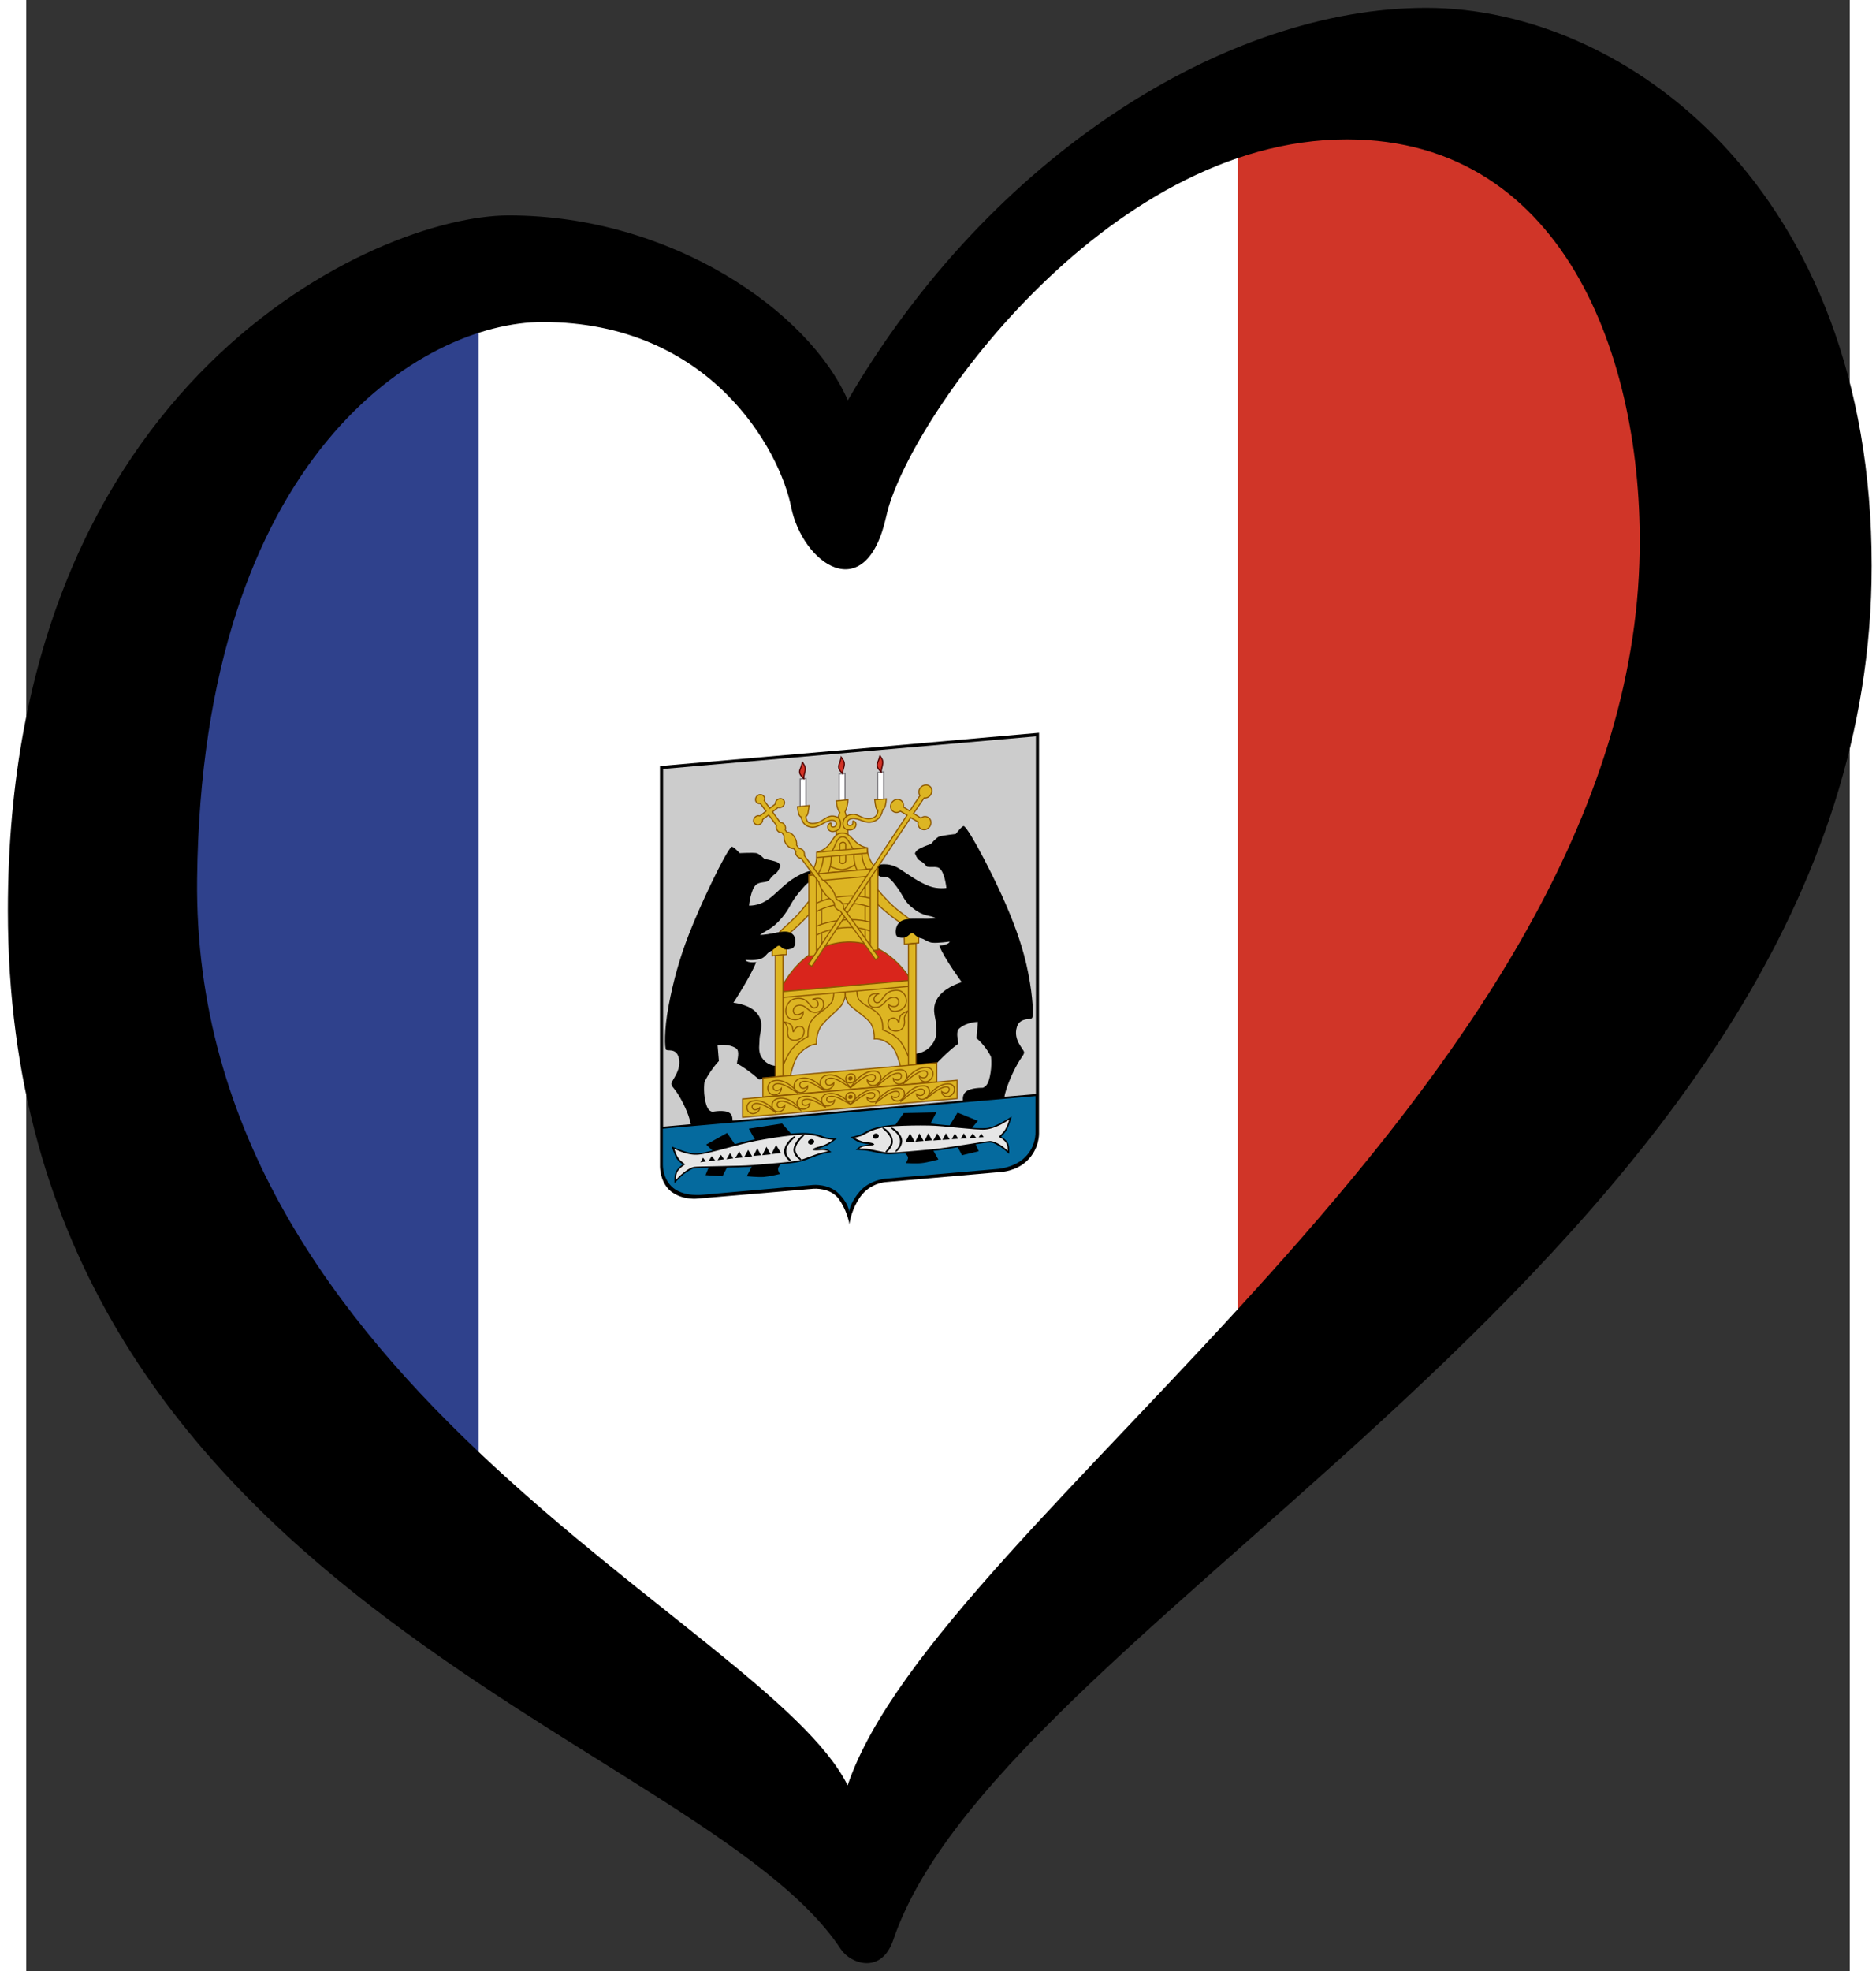 <?xml version="1.0" encoding="UTF-8" standalone="no"?>
<svg
   xmlns:dc="http://purl.org/dc/elements/1.1/"
   xmlns:cc="http://creativecommons.org/ns#"
   xmlns:rdf="http://www.w3.org/1999/02/22-rdf-syntax-ns#"
   xmlns:svg="http://www.w3.org/2000/svg"
   xmlns="http://www.w3.org/2000/svg"
   xmlns:sodipodi="http://sodipodi.sourceforge.net/DTD/sodipodi-0.dtd"
   xmlns:inkscape="http://www.inkscape.org/namespaces/inkscape"
   width="238"
   height="250"
   id="svg2"
   viewBox="-20 -250 1041 1125"
   version="1.1"
   inkscape:version="0.92.1 r15371"
   sodipodi:docname="EuroNóvgorod.svg">
  <rect x="-20" y="-250" width="1041" height="1125" fill="#333333" stroke="none"/>
  <defs
     id="defs12" />
  <sodipodi:namedview
     pagecolor="#ffffff"
     bordercolor="#666666"
     borderopacity="1"
     objecttolerance="10"
     gridtolerance="10"
     guidetolerance="10"
     inkscape:pageopacity="0"
     inkscape:pageshadow="2"
     inkscape:window-width="1366"
     inkscape:window-height="705"
     id="namedview10"
     showgrid="false"
     inkscape:zoom="1"
     inkscape:cx="119"
     inkscape:cy="125"
     inkscape:window-x="-8"
     inkscape:window-y="-8"
     inkscape:window-maximized="1"
     inkscape:current-layer="svg2" />
  <path
     style="clip-rule:evenodd;opacity:1;fill:#d03528;fill-opacity:1;fill-rule:evenodd;stroke:none;stroke-width:0.282px;stroke-linecap:butt;stroke-linejoin:miter;stroke-opacity:1;image-rendering:optimizeQuality;shape-rendering:geometricPrecision;text-rendering:geometricPrecision"
     d="M 78.971,19.123 11.766,258.294 78.971,497.465 452.552,811.748 563.242,669.431 857.758,380.845 992.168,44.819 826.132,-208.188 l -181.849,19.766 -104.76,84.995 -86.971,118.597 -77.088,-79.065 -156.153,-35.579 z"
     id="path5065-3"
     inkscape:connector-curvature="0" />
  <path
     style="fill:#2f418c;fill-opacity:1;fill-rule:evenodd;stroke:none;stroke-width:4.5px;stroke-linecap:butt;stroke-linejoin:miter;stroke-opacity:1"
     d="M 86.231,-3.458 11.627,184.916 l 33.572,240.597 244.327,249.922 -1.865,-774.013 -132.422,44.762 z"
     id="path5999"
     inkscape:connector-curvature="0" />
  <path
     style="clip-rule:evenodd;opacity:1;fill:#ffffff;fill-opacity:1;fill-rule:evenodd;stroke:none;stroke-width:0.918px;stroke-linecap:butt;stroke-linejoin:miter;stroke-opacity:1;image-rendering:optimizeQuality;shape-rendering:geometricPrecision;text-rendering:geometricPrecision"
     d="m 238.221,-94.308 0,735.883 210.012,164.189 223.497,-221.556 0,-767.534 L 547.142,-108.155 446.255,24.383 384.931,-62.657 Z"
     id="path4294-6"
     inkscape:connector-curvature="0"
     sodipodi:nodetypes="ccccccccc" />
  <path
     inkscape:connector-curvature="0"
     d="M 77.523,251.621 C 80.223,9.556 206.196,-66.206 274.798,-66.206 c 95.805,0 135.373,73.139 141.84,105.521 6.462,32.355 42.723,58.235 54.373,5.162 11.66,-53.073 124.367,-214.911 262.89,-214.911 126.864,0 170.802,130.829 166.999,242.105 C 890.519,374.601 500.275,616.373 448.907,769.036 403.169,676.574 74.296,542.92 77.523,251.621 l 0,0 z M 779.221,-245.5 c -113.927,0 -248.661,84.141 -330.214,223.97 -22.005,-50.499 -100.409,-105.53 -193.608,-105.53 -75.101,0 -285.899,93.861 -285.899,396.802 0,390.961 395.555,471.263 475.52,592.782 5.495,8.357 23.193,14.67 29.948,-5.296 63.805,-188.303 558.562,-401.063 558.562,-784.257 0,-214.903 -140.387,-318.47 -254.308,-318.47 z"
     id="path29"
     style="clip-rule:evenodd;opacity:1;fill-rule:evenodd;image-rendering:optimizeQuality;shape-rendering:geometricPrecision;text-rendering:geometricPrecision" />
  <g
     id="g948"
     transform="translate(0,36)">
    <path
       style="opacity:1;fill:#000000;fill-opacity:1;fill-rule:nonzero;stroke:none"
       d="m 341.772,151.241 v 228.768 c 0,0 0,9.304 6.627,14.274 7.01,5.098 15.294,3.823 15.294,3.823 l 65.763,-5.608 c 0,0 9.686,-0.765 14.402,5.863 4.078,5.608 5.735,12.235 5.99,14.019 v 0.51 c 0,0 0.127,-0.127 0.127,-0.255 0,0.127 0,0.255 0,0.255 v -0.51 c 0.255,-1.912 1.529,-8.539 5.99,-15.039 5.735,-8.284 14.911,-8.666 14.911,-8.666 l 65.381,-5.735 c 0,0 8.794,-0.255 15.166,-6.5 7.01,-6.755 6.755,-15.421 6.755,-15.421 V 132.251 l -108.203,9.559 h -0.127 z"
       id="path5796"
       inkscape:connector-curvature="0" />
    <path
       style="opacity:1;fill:#cccccc;fill-opacity:1;fill-rule:nonzero;stroke:none"
       d="m 343.557,152.897 v 204.17 l 15.804,-1.402 c -0.255,-1.657 -1.274,-5.735 -4.461,-12.108 -4.461,-8.794 -6.627,-9.049 -6.627,-10.961 0,-1.912 6.372,-8.157 4.078,-15.421 -1.657,-5.098 -6.372,-3.059 -7.137,-4.078 -0.637,-0.892 -1.274,-10.451 1.529,-25.235 2.804,-14.784 6.372,-27.274 11.47,-40.401 6.627,-17.204 20.774,-46.772 24.343,-50.085 0.765,-0.765 4.716,3.569 4.716,3.569 0,0 7.774,-0.382 9.559,0 1.784,0.382 4.588,3.314 4.588,3.314 0,0 3.569,0.637 5.225,1.147 1.912,0.51 3.059,0.892 3.951,2.676 -2.422,6.118 -3.059,3.186 -6.755,8.667 -2.294,1.147 -5.098,0.51 -7.137,2.167 -3.186,2.676 -4.078,11.98 -4.078,11.98 0,0 4.97,0.255 9.559,-2.676 4.206,-2.549 6.882,-5.863 12.49,-10.451 6.627,-5.353 13,-6.755 13,-6.755 0,0 1.657,3.186 2.931,5.225 -3.696,0.892 -4.078,0.765 -9.304,7.01 -5.353,6.372 -4.843,8.539 -10.068,14.782 -5.353,6.245 -8.539,6.755 -12.362,9.559 4.333,0.255 15.421,-3.186 18.225,-0.637 2.422,2.039 1.912,4.206 1.274,6.372 -0.51,1.529 -4.206,2.676 -4.206,2.676 0,0 -2.294,-0.383 -6.372,0 -5.098,0.51 -4.716,4.078 -8.794,5.353 -3.314,1.02 -8.412,0.51 -8.412,0.51 0,0 0.51,1.912 6.117,1.274 -3.059,8.029 -13,23.196 -13,23.196 0,0 8.412,0.765 12.872,5.353 5.353,5.48 2.039,11.98 2.039,15.421 0,4.333 -1.402,8.157 2.931,12.49 4.333,4.206 10.706,2.549 10.706,2.549 l -0.128,6.882 -13.764,1.147 c 0,0 -6.118,-5.608 -12.617,-9.176 0.128,-2.039 1.784,-7.137 -0.51,-8.666 -4.588,-2.931 -10.578,-1.784 -10.578,-1.784 l 0.765,9.049 c 0,0 -2.294,2.294 -4.843,6.118 -2.549,3.696 -3.441,6.117 -3.441,6.117 0,0 -1.02,7.137 1.402,13.637 1.147,3.186 3.441,3.059 3.441,3.059 0,0 6.627,-1.274 9.431,0.637 1.657,1.02 1.784,3.059 1.784,4.461 l 131.526,-11.47 c -0.127,-1.402 0,-3.696 1.784,-5.098 2.676,-2.294 9.431,-2.167 9.431,-2.167 0,0 2.294,-0.383 3.441,-3.823 2.294,-6.882 1.402,-13.764 1.402,-13.764 0,0 -0.892,-2.294 -3.441,-5.608 -2.549,-3.314 -4.843,-5.098 -4.843,-5.098 l 0.765,-9.304 c 0,0 -5.99,-0.127 -10.578,3.696 -2.294,1.912 -0.637,6.755 -0.51,8.667 -6.5,4.716 -12.617,11.47 -12.617,11.47 l -13.764,1.274 -0.127,-6.882 c 0,0 6.372,0.51 10.706,-4.461 4.333,-5.098 2.931,-8.666 2.931,-13 0,-3.441 -3.314,-9.304 2.039,-15.804 4.333,-5.353 12.745,-7.647 12.745,-7.647 0,0 -9.941,-13.382 -12.872,-20.901 5.608,-0.255 5.99,-2.294 5.99,-2.294 0,0 -6.882,1.02 -10.196,0.637 -3.951,-0.637 -6.372,-4.206 -11.47,-3.823 -4.078,0.255 -4.206,0.383 -4.206,0.383 0,0 -2.167,-0.127 -3.314,-1.657 -0.892,-1.402 -0.637,-5.353 1.02,-6.882 3.314,-2.931 15.804,-0.892 20.137,-2.039 -3.823,-2.039 -6.372,-0.637 -12.235,-5.096 -5.99,-4.333 -5.608,-6.882 -10.068,-12.872 -4.97,-6.755 -5.608,-5.48 -9.176,-5.735 -4.206,-1.529 -2.039,-6.5 -2.039,-6.5 0,0 6.245,-2.167 12.872,2.039 5.48,3.569 10.961,7.647 17.078,9.941 4.716,1.784 9.686,1.02 9.686,1.02 0,0 -0.892,-9.176 -4.078,-11.343 -2.039,-1.274 -4.843,-0.127 -7.137,-0.892 -3.696,-4.716 -4.333,-1.657 -6.755,-7.519 0.892,-1.912 2.039,-2.422 3.951,-3.314 1.657,-0.892 5.225,-2.039 5.225,-2.039 0,0 2.804,-3.441 4.588,-4.206 1.657,-0.637 9.559,-1.529 9.559,-1.529 0,0 3.951,-5.098 4.716,-4.461 3.569,2.676 17.588,29.823 24.343,45.754 5.225,12.361 9.559,24.086 12.362,38.36 2.804,14.274 2.931,24.47 2.167,25.362 -0.637,1.147 -7.01,-0.383 -8.667,5.098 -2.421,7.647 4.078,12.745 4.078,14.529 0,1.912 -2.167,2.676 -6.627,12.235 -3.314,7.265 -4.333,11.47 -4.588,13.127 l 17.97,-1.529 V 134.29 Z"
       id="path5798"
       inkscape:connector-curvature="0" />
    <path
       style="opacity:1;fill:#ddb523;fill-opacity:1;fill-rule:nonzero;stroke:#8c5700;stroke-width:0.637px;stroke-linecap:butt;stroke-linejoin:miter;stroke-miterlimit:4;stroke-dasharray:none;stroke-opacity:1"
       d="m 414.036,258.805 -8.157,0.765 c 0,0 -0.128,-7.265 0.51,-8.284 1.02,-3.951 8.284,-9.304 13.127,-14.274 4.843,-5.096 10.833,-13.38 10.833,-13.38 l -0.383,8.921 c -8.921,10.067 -15.676,15.292 -15.676,15.292 z"
       id="path5800"
       inkscape:connector-curvature="0" />
    <path
       style="opacity:1;fill:#ddb523;fill-opacity:1;fill-rule:nonzero;stroke:#8c5700;stroke-width:0.637px;stroke-linecap:butt;stroke-linejoin:miter;stroke-miterlimit:4;stroke-dasharray:none;stroke-opacity:1"
       d="m 481.328,252.942 8.157,-0.765 c 0,0 0.127,-7.265 -0.637,-8.157 -1.02,-3.696 -8.157,-7.774 -13,-11.978 -4.843,-4.206 -10.833,-11.47 -10.833,-11.47 l 0.255,8.921 c 8.921,8.41 15.804,12.488 15.804,12.488 z"
       id="path5802"
       inkscape:connector-curvature="0" />
    <path
       style="opacity:1;fill:#ffffff;fill-opacity:1;fill-rule:nonzero;stroke:#767479;stroke-width:0.637px;stroke-linecap:butt;stroke-linejoin:miter;stroke-miterlimit:4;stroke-dasharray:none;stroke-opacity:1"
       d="m 466.034,154.937 3.441,-0.382 v 17.205 l -3.441,0.255 z"
       id="path5804"
       inkscape:connector-curvature="0" />
    <path
       style="opacity:1;fill:#d23225;fill-opacity:1;fill-rule:nonzero;stroke:#4a0000;stroke-width:0.637px;stroke-linecap:butt;stroke-linejoin:miter;stroke-miterlimit:4;stroke-dasharray:none;stroke-opacity:1"
       d="m 467.309,145.25 c 0,0 -0.255,1.657 -1.274,3.951 -1.02,2.549 0.765,4.078 2.039,5.48 0,-1.274 0.383,-2.294 0.765,-4.206 0.637,-2.676 -0.765,-3.823 -1.529,-5.225 z"
       id="path5806"
       inkscape:connector-curvature="0" />
    <path
       style="opacity:1;fill:#ffffff;fill-opacity:1;fill-rule:nonzero;stroke:#767479;stroke-width:0.637px;stroke-linecap:butt;stroke-linejoin:miter;stroke-miterlimit:4;stroke-dasharray:none;stroke-opacity:1"
       d="m 421.81,158.633 3.314,-0.255 v 17.078 l -3.314,0.382 z"
       id="path5808"
       inkscape:connector-curvature="0" />
    <path
       style="opacity:1;fill:#d23225;fill-opacity:1;fill-rule:nonzero;stroke:#4a0000;stroke-width:0.637px;stroke-linecap:butt;stroke-linejoin:miter;stroke-miterlimit:4;stroke-dasharray:none;stroke-opacity:1"
       d="m 423.084,148.946 c -0.127,0 -0.255,1.784 -1.274,4.078 -1.147,2.422 0.765,4.078 2.039,5.353 0,-1.147 0.255,-2.294 0.765,-4.206 0.637,-2.549 -0.765,-3.696 -1.529,-5.225 z"
       id="path5810"
       inkscape:connector-curvature="0" />
    <path
       style="opacity:1;fill:#ffffff;fill-opacity:1;fill-rule:nonzero;stroke:#767479;stroke-width:0.637px;stroke-linecap:butt;stroke-linejoin:miter;stroke-miterlimit:4;stroke-dasharray:none;stroke-opacity:1"
       d="m 444.113,155.701 3.314,-0.255 v 17.206 l -3.314,0.255 z"
       id="path5812"
       inkscape:connector-curvature="0" />
    <path
       style="opacity:1;fill:#ddb523;fill-opacity:1;fill-rule:nonzero;stroke:#8c5700;stroke-width:0.637px;stroke-linecap:butt;stroke-linejoin:miter;stroke-miterlimit:4;stroke-dasharray:none;stroke-opacity:1"
       d="m 442.456,171.122 c 0.127,4.206 1.912,6.627 1.912,6.627 0,0 -2.422,6.245 -1.912,13.382 l 6.627,-0.51 c 0,-8.921 -1.657,-13.255 -1.657,-13.255 0,0 1.529,-2.804 1.657,-6.882 z"
       id="path5814"
       inkscape:connector-curvature="0" />
    <path
       style="opacity:1;fill:#ddb523;fill-opacity:1;fill-rule:nonzero;stroke:#8c5700;stroke-width:0.637px;stroke-linecap:butt;stroke-linejoin:miter;stroke-miterlimit:4;stroke-dasharray:none;stroke-opacity:1"
       d="m 427.163,213.053 c 0,0 4.461,-3.823 4.206,-12.617 9.304,-2.422 8.157,-10.451 13.892,-10.961 5.99,-0.637 6.627,6.755 14.784,8.412 0.637,8.794 5.735,11.853 5.735,11.853 z"
       id="path5816"
       inkscape:connector-curvature="0" />
    <path
       style="opacity:1;fill:#ddb523;fill-opacity:1;fill-rule:nonzero;stroke:none"
       d="m 434.172,214.072 25.362,-2.167 v 44.987 l -25.362,2.167 z"
       id="path5818"
       inkscape:connector-curvature="0" />
    <path
       style="opacity:1;fill:#ddb523;fill-opacity:1;fill-rule:nonzero;stroke:#8c5700;stroke-width:0.637px;stroke-linecap:butt;stroke-linejoin:miter;stroke-miterlimit:4;stroke-dasharray:none;stroke-opacity:1"
       d="m 430.094,259.315 v -42.566 l 3.951,-0.383 v 42.693 z"
       id="path5820"
       inkscape:connector-curvature="0" />
    <path
       style="opacity:1;fill:#ddb523;fill-opacity:1;fill-rule:nonzero;stroke:#8c5700;stroke-width:0.637px;stroke-linecap:butt;stroke-linejoin:miter;stroke-miterlimit:4;stroke-dasharray:none;stroke-opacity:1"
       d="m 458.897,256.893 v -42.693 l 3.951,-0.383 v 42.693 z"
       id="path5822"
       inkscape:connector-curvature="0" />
    <path
       style="opacity:1;fill:#ddb523;fill-opacity:1;fill-rule:nonzero;stroke:#8c5700;stroke-width:0.637px;stroke-linecap:butt;stroke-linejoin:miter;stroke-miterlimit:4;stroke-dasharray:none;stroke-opacity:1"
       d="m 447.045,225.543 c -7.01,0.51 -13,2.294 -17.588,4.843 l 0.255,4.716 c 3.951,-2.422 9.431,-4.588 16.823,-5.225 6.882,-0.637 12.362,0.637 16.568,2.422 v -5.225 c -4.333,-1.402 -9.686,-2.167 -16.058,-1.529 z"
       id="path5824"
       inkscape:connector-curvature="0" />
    <path
       style="opacity:1;fill:#ddb523;fill-opacity:1;fill-rule:nonzero;stroke:#8c5700;stroke-width:0.637px;stroke-linecap:butt;stroke-linejoin:miter;stroke-miterlimit:4;stroke-dasharray:none;stroke-opacity:1"
       d="m 446.917,239.051 c -7.01,0.637 -12.745,1.912 -17.333,4.461 v 5.098 c 3.951,-2.422 9.431,-4.461 16.823,-5.098 6.882,-0.637 12.362,0.51 16.568,2.421 v -5.225 c -4.333,-1.402 -9.686,-2.167 -16.058,-1.657 z"
       id="path5826"
       inkscape:connector-curvature="0" />
    <path
       style="opacity:1;fill:#d9251c;fill-opacity:1;fill-rule:nonzero;stroke:#8c5700;stroke-width:0.637px;stroke-linecap:butt;stroke-linejoin:miter;stroke-miterlimit:4;stroke-dasharray:none;stroke-opacity:1"
       d="m 409.957,280.216 75.194,-6.627 c 0,0 -13.127,-24.343 -38.999,-21.794 -25.745,2.422 -36.195,28.421 -36.195,28.421 z"
       id="path5828"
       inkscape:connector-curvature="0" />
    <path
       style="opacity:1;fill:#ddb523;fill-opacity:1;fill-rule:nonzero;stroke:none"
       d="m 409.83,281.618 v 46.009 l 37.725,-46.519 37.725,40.019 v -46.136 l -37.725,3.569 z"
       id="path5830"
       inkscape:connector-curvature="0" />
    <path
       style="opacity:1;fill:#ddb523;fill-opacity:1;fill-rule:nonzero;stroke:#8c5700;stroke-width:0.637px;stroke-linecap:butt;stroke-linejoin:miter;stroke-miterlimit:4;stroke-dasharray:none;stroke-opacity:1"
       d="m 412.634,297.294 c 0,0 1.02,0.765 1.784,2.676 0.892,1.784 -0.765,3.696 1.02,6.372 1.912,2.676 7.137,1.274 8.157,-1.529 1.02,-2.804 0.255,-4.843 -1.912,-4.97 -2.167,-0.127 -3.441,2.167 -3.696,3.059 -0.51,0.127 0,-2.804 -1.529,-4.078 -1.529,-1.274 -3.823,-1.529 -3.823,-1.529 z"
       id="path5832"
       inkscape:connector-curvature="0" />
    <path
       style="opacity:1;fill:#ddb523;fill-opacity:1;fill-rule:nonzero;stroke:#8c5700;stroke-width:0.637px;stroke-linecap:butt;stroke-linejoin:miter;stroke-miterlimit:4;stroke-dasharray:none;stroke-opacity:1"
       d="m 416.202,328.137 -6.627,0.51 c 0,0 3.441,-9.941 6.372,-14.274 3.569,-5.353 10.323,-8.794 10.323,-8.794 0,0 -0.383,-5.098 1.657,-8.412 2.931,-4.716 8.284,-6.372 11.853,-11.088 1.274,-1.912 1.274,-6.627 1.274,-6.627 l 6.5,-0.51 v 3.441 c 0,0 -0.51,3.314 -2.421,5.735 -3.186,3.696 -10.451,9.176 -12.235,13 -2.167,4.333 -1.784,8.794 -1.784,8.794 0,0 -4.843,0 -10.068,5.863 -2.931,3.314 -4.843,12.362 -4.843,12.362 z"
       id="path5834"
       inkscape:connector-curvature="0" />
    <path
       style="opacity:1;fill:#ddb523;fill-opacity:1;fill-rule:nonzero;stroke:#8c5700;stroke-width:0.637px;stroke-linecap:butt;stroke-linejoin:miter;stroke-miterlimit:4;stroke-dasharray:none;stroke-opacity:1"
       d="m 479.034,322.657 6.5,-0.637 c 0,0 -3.314,-9.431 -6.245,-13.255 -3.569,-4.716 -10.323,-6.882 -10.323,-6.882 0,0 0.383,-5.225 -1.784,-8.157 -2.931,-4.206 -8.157,-4.971 -11.725,-9.049 -1.402,-1.657 -1.274,-6.372 -1.274,-6.372 l -6.627,0.637 v 3.441 c 0,0 0.637,3.314 2.549,5.225 3.186,3.186 10.323,7.519 12.235,10.833 2.167,3.951 1.784,8.539 1.784,8.539 0,0 4.843,-0.765 9.941,4.078 3.059,2.931 4.97,11.598 4.97,11.598 z"
       id="path5836"
       inkscape:connector-curvature="0" />
    <path
       style="opacity:1;fill:#ddb523;fill-opacity:1;fill-rule:nonzero;stroke:#8c5700;stroke-width:0.637px;stroke-linecap:butt;stroke-linejoin:miter;stroke-miterlimit:4;stroke-dasharray:none;stroke-opacity:1"
       d="m 410.849,280.089 73.92,-6.5 v 3.314 l -73.92,6.5 z"
       id="path5838"
       inkscape:connector-curvature="0" />
    <path
       style="opacity:1;fill:#ddb523;fill-opacity:1;fill-rule:nonzero;stroke:#8c5700;stroke-width:0.637px;stroke-linecap:butt;stroke-linejoin:miter;stroke-miterlimit:4;stroke-dasharray:none;stroke-opacity:1"
       d="m 407.663,259.315 4.333,-0.383 v 69.332 l -4.333,0.383 z"
       id="path5840"
       inkscape:connector-curvature="0" />
    <path
       style="opacity:1;fill:#ddb523;fill-opacity:1;fill-rule:nonzero;stroke:#8c5700;stroke-width:0.637px;stroke-linecap:butt;stroke-linejoin:miter;stroke-miterlimit:4;stroke-dasharray:none;stroke-opacity:1"
       d="m 483.495,291.049 c 0,0 -1.02,0.892 -1.912,2.931 -0.892,1.912 0.765,3.441 -1.02,6.5 -1.912,2.931 -7.01,2.549 -8.157,-0.127 -1.02,-2.549 -0.255,-4.716 1.912,-5.225 2.167,-0.51 3.441,1.529 3.696,2.422 0.51,-0.127 0,-2.931 1.529,-4.333 1.529,-1.529 3.951,-2.167 3.951,-2.167 z"
       id="path5842"
       inkscape:connector-curvature="0" />
    <path
       style="opacity:1;fill:#ddb523;fill-opacity:1;fill-rule:nonzero;stroke:#8c5700;stroke-width:0.637px;stroke-linecap:butt;stroke-linejoin:miter;stroke-miterlimit:4;stroke-dasharray:none;stroke-opacity:1"
       d="m 483.622,252.815 4.333,-0.383 v 69.204 l -4.333,0.383 z"
       id="path5844"
       inkscape:connector-curvature="0" />
    <path
       style="opacity:1;fill:#ddb523;fill-opacity:1;fill-rule:nonzero;stroke:#8c5700;stroke-width:0.637px;stroke-linecap:butt;stroke-linejoin:miter;stroke-miterlimit:4;stroke-dasharray:none;stroke-opacity:1"
       d="m 429.074,284.295 c 0,0 2.422,-0.127 2.931,2.294 0.51,2.294 -2.294,3.441 -3.696,2.039 -1.784,-1.784 -3.314,-5.735 -9.431,-4.588 -5.99,1.147 -7.902,11.598 -0.382,11.98 5.353,0.255 5.098,-4.461 5.098,-4.461 0,0 -2.294,2.167 -4.333,1.529 -2.039,-0.637 -2.039,-5.225 2.167,-5.353 4.206,-0.127 4.97,4.461 9.304,4.078 4.333,-0.255 5.225,-4.333 3.951,-6.755 -1.274,-2.294 -5.608,-0.765 -5.608,-0.765 z"
       id="path5846"
       inkscape:connector-curvature="0" />
    <path
       style="opacity:1;fill:#ddb523;fill-opacity:1;fill-rule:nonzero;stroke:#8c5700;stroke-width:0.637px;stroke-linecap:butt;stroke-linejoin:miter;stroke-miterlimit:4;stroke-dasharray:none;stroke-opacity:1"
       d="m 466.927,281.236 c 0,0 -2.422,0.255 -2.931,2.676 -0.383,2.549 2.294,3.186 3.696,1.402 1.784,-1.912 3.314,-6.245 9.431,-6.118 6.118,0.127 7.902,10.196 0.383,11.853 -5.353,1.274 -5.098,-3.569 -5.098,-3.569 0,0 2.294,1.784 4.333,0.765 2.039,-1.02 2.039,-5.608 -2.167,-4.97 -4.206,0.637 -4.97,5.353 -9.304,5.735 -4.333,0.51 -5.225,-3.441 -3.951,-5.99 1.402,-2.676 5.608,-1.784 5.608,-1.784 z"
       id="path5848"
       inkscape:connector-curvature="0" />
    <path
       style="opacity:1;fill:#ddb523;fill-opacity:1;fill-rule:nonzero;stroke:#8c5700;stroke-width:0.637px;stroke-linecap:butt;stroke-linejoin:miter;stroke-miterlimit:4;stroke-dasharray:none;stroke-opacity:1"
       d="m 400.526,329.284 99.282,-8.666 v 10.833 l -99.282,8.666 z"
       id="path5850"
       inkscape:connector-curvature="0" />
    <path
       style="opacity:1;fill:#ddb523;fill-opacity:1;fill-rule:nonzero;stroke:#8c5700;stroke-width:0.637px;stroke-linecap:butt;stroke-linejoin:miter;stroke-miterlimit:4;stroke-dasharray:none;stroke-opacity:1"
       d="m 453.29,329.284 c 0,3.441 -5.48,3.823 -5.48,0.51 0,-3.441 5.48,-3.951 5.48,-0.51 z"
       id="path5852"
       inkscape:connector-curvature="0" />
    <path
       style="opacity:1;fill:#8c5700;fill-opacity:1;fill-rule:nonzero;stroke:none"
       d="m 451.76,329.411 c 0,1.529 -2.549,1.784 -2.549,0.255 0,-1.657 2.549,-1.912 2.549,-0.255 z"
       id="path5854"
       inkscape:connector-curvature="0" />
    <path
       style="opacity:1;fill:#ddb523;fill-opacity:1;fill-rule:nonzero;stroke:#8c5700;stroke-width:0.637px;stroke-linecap:butt;stroke-linejoin:miter;stroke-miterlimit:4;stroke-dasharray:none;stroke-opacity:1"
       d="m 450.613,334.764 c 2.039,-3.569 7.265,-9.176 12.745,-9.431 3.314,-0.255 4.716,1.912 4.461,4.078 -0.255,2.294 -2.676,4.716 -5.225,4.078 -2.549,-0.637 -2.549,-3.059 -2.549,-3.059 0,0 1.657,1.402 3.314,0.637 1.784,-0.637 2.294,-4.078 -1.147,-3.696 -3.696,0.383 -8.412,4.97 -11.598,7.392 z"
       id="path5856"
       inkscape:connector-curvature="0" />
    <path
       style="opacity:1;fill:#ddb523;fill-opacity:1;fill-rule:nonzero;stroke:#8c5700;stroke-width:0.637px;stroke-linecap:butt;stroke-linejoin:miter;stroke-miterlimit:4;stroke-dasharray:none;stroke-opacity:1"
       d="m 480.436,332.725 c 2.039,-3.569 7.265,-9.304 12.745,-9.431 3.314,-0.383 4.716,1.784 4.461,4.078 -0.255,2.294 -2.676,4.588 -5.225,3.951 -2.549,-0.637 -2.549,-3.059 -2.549,-3.059 0,0 1.529,1.402 3.314,0.765 1.657,-0.765 2.167,-4.206 -1.147,-3.823 -3.696,0.51 -8.412,4.97 -11.598,7.519 z"
       id="path5858"
       inkscape:connector-curvature="0" />
    <path
       style="opacity:1;fill:#ddb523;fill-opacity:1;fill-rule:nonzero;stroke:#8c5700;stroke-width:0.637px;stroke-linecap:butt;stroke-linejoin:miter;stroke-miterlimit:4;stroke-dasharray:none;stroke-opacity:1"
       d="m 450.486,334.892 c -2.039,-3.314 -7.265,-8.029 -12.745,-7.265 -3.314,0.255 -4.716,2.676 -4.461,4.843 0.255,2.294 2.676,4.206 5.225,3.059 2.549,-1.02 2.549,-3.441 2.549,-3.441 0,0 -1.657,1.657 -3.314,1.274 -1.784,-0.383 -2.294,-3.696 1.147,-3.951 3.696,-0.255 8.412,3.441 11.598,5.48 z"
       id="path5860"
       inkscape:connector-curvature="0" />
    <path
       style="opacity:1;fill:#ddb523;fill-opacity:1;fill-rule:nonzero;stroke:#8c5700;stroke-width:0.637px;stroke-linecap:butt;stroke-linejoin:miter;stroke-miterlimit:4;stroke-dasharray:none;stroke-opacity:1"
       d="m 465.525,333.999 c 2.039,-3.568 7.265,-9.176 12.745,-9.431 3.314,-0.383 4.716,1.784 4.461,4.078 -0.255,2.294 -2.676,4.588 -5.225,3.951 -2.549,-0.637 -2.549,-3.059 -2.549,-3.059 0,0 1.657,1.402 3.314,0.765 1.657,-0.765 2.294,-4.206 -1.147,-3.696 -3.696,0.383 -8.412,4.843 -11.598,7.392 z"
       id="path5862"
       inkscape:connector-curvature="0" />
    <path
       style="opacity:1;fill:#ddb523;fill-opacity:1;fill-rule:nonzero;stroke:#8c5700;stroke-width:0.637px;stroke-linecap:butt;stroke-linejoin:miter;stroke-miterlimit:4;stroke-dasharray:none;stroke-opacity:1"
       d="m 435.702,336.548 c -2.039,-3.186 -7.392,-7.902 -12.745,-7.137 -3.441,0.255 -4.716,2.676 -4.588,4.843 0.255,2.294 2.804,4.206 5.353,3.059 2.549,-1.02 2.421,-3.441 2.421,-3.441 0,0 -1.529,1.657 -3.186,1.274 -1.784,-0.383 -2.294,-3.823 1.147,-3.951 3.696,-0.255 8.412,3.441 11.598,5.353 z"
       id="path5864"
       inkscape:connector-curvature="0" />
    <path
       style="opacity:1;fill:#ddb523;fill-opacity:1;fill-rule:nonzero;stroke:#8c5700;stroke-width:0.637px;stroke-linecap:butt;stroke-linejoin:miter;stroke-miterlimit:4;stroke-dasharray:none;stroke-opacity:1"
       d="m 420.535,337.95 c -2.039,-3.186 -7.392,-7.902 -12.745,-7.265 -3.314,0.255 -4.716,2.676 -4.461,4.843 0.128,2.294 2.676,4.206 5.225,3.186 2.549,-1.147 2.549,-3.569 2.549,-3.569 0,0 -1.657,1.657 -3.314,1.274 -1.784,-0.383 -2.294,-3.696 1.147,-3.951 3.696,-0.127 8.412,3.441 11.598,5.48 z"
       id="path5866"
       inkscape:connector-curvature="0" />
    <path
       style="opacity:1;fill:#ddb523;fill-opacity:1;fill-rule:nonzero;stroke:#8c5700;stroke-width:0.637px;stroke-linecap:butt;stroke-linejoin:miter;stroke-miterlimit:4;stroke-dasharray:none;stroke-opacity:1"
       d="m 388.928,341.264 122.478,-10.706 v 10.451 l -122.478,10.706 z"
       id="path5868"
       inkscape:connector-curvature="0" />
    <path
       style="opacity:1;fill:#ddb523;fill-opacity:1;fill-rule:nonzero;stroke:#8c5700;stroke-width:0.637px;stroke-linecap:butt;stroke-linejoin:miter;stroke-miterlimit:4;stroke-dasharray:none;stroke-opacity:1"
       d="m 453.29,339.862 c 0,3.441 -5.48,3.823 -5.48,0.51 0,-3.441 5.48,-3.951 5.48,-0.51 z"
       id="path5870"
       inkscape:connector-curvature="0" />
    <path
       style="opacity:1;fill:#8c5700;fill-opacity:1;fill-rule:nonzero;stroke:none"
       d="m 451.76,339.99 c 0,1.529 -2.549,1.784 -2.549,0.255 0,-1.657 2.549,-1.784 2.549,-0.255 z"
       id="path5872"
       inkscape:connector-curvature="0" />
    <path
       style="opacity:1;fill:#ddb523;fill-opacity:1;fill-rule:nonzero;stroke:#8c5700;stroke-width:0.637px;stroke-linecap:butt;stroke-linejoin:miter;stroke-miterlimit:4;stroke-dasharray:none;stroke-opacity:1"
       d="m 450.486,344.323 c -2.039,-2.804 -7.01,-6.755 -12.235,-6.118 -3.186,0.255 -4.461,2.294 -4.206,4.206 0.127,1.912 2.549,3.569 4.97,2.549 2.422,-0.892 2.422,-3.059 2.422,-3.059 0,0 -1.529,1.529 -3.186,1.147 -1.657,-0.255 -2.167,-3.186 1.147,-3.314 3.441,-0.255 8.029,2.931 11.088,4.588 z"
       id="path5874"
       inkscape:connector-curvature="0" />
    <path
       style="opacity:1;fill:#ddb523;fill-opacity:1;fill-rule:nonzero;stroke:#8c5700;stroke-width:0.637px;stroke-linecap:butt;stroke-linejoin:miter;stroke-miterlimit:4;stroke-dasharray:none;stroke-opacity:1"
       d="m 436.466,346.107 c -2.039,-2.931 -7.01,-7.01 -12.235,-6.372 -3.186,0.255 -4.461,2.421 -4.206,4.333 0.127,2.039 2.549,3.696 4.97,2.804 2.421,-1.02 2.421,-3.186 2.421,-3.186 0,0 -1.529,1.529 -3.186,1.147 -1.657,-0.255 -2.167,-3.314 1.147,-3.441 3.441,-0.255 8.029,2.931 11.088,4.716 z"
       id="path5876"
       inkscape:connector-curvature="0" />
    <path
       style="opacity:1;fill:#ddb523;fill-opacity:1;fill-rule:nonzero;stroke:#8c5700;stroke-width:0.637px;stroke-linecap:butt;stroke-linejoin:miter;stroke-miterlimit:4;stroke-dasharray:none;stroke-opacity:1"
       d="m 422.065,347.636 c -1.912,-3.059 -7.01,-7.519 -12.108,-6.755 -3.186,0.255 -4.461,2.422 -4.206,4.588 0.127,2.039 2.549,3.823 4.97,2.804 2.422,-0.892 2.294,-3.314 2.294,-3.314 0,0 -1.402,1.657 -3.059,1.274 -1.657,-0.383 -2.167,-3.569 1.147,-3.696 3.441,-0.255 7.902,3.314 10.961,5.098 z"
       id="path5878"
       inkscape:connector-curvature="0" />
    <path
       style="opacity:1;fill:#ddb523;fill-opacity:1;fill-rule:nonzero;stroke:#8c5700;stroke-width:0.637px;stroke-linecap:butt;stroke-linejoin:miter;stroke-miterlimit:4;stroke-dasharray:none;stroke-opacity:1"
       d="m 407.536,348.656 c -1.912,-2.931 -6.882,-7.137 -11.98,-6.372 -3.059,0.255 -4.333,2.294 -4.078,4.333 0.128,2.039 2.549,3.696 4.843,2.676 2.422,-0.892 2.422,-3.059 2.422,-3.059 0,0 -1.529,1.529 -3.186,1.147 -1.529,-0.383 -2.039,-3.314 1.147,-3.569 3.441,-0.127 7.902,3.059 10.833,4.843 z"
       id="path5880"
       inkscape:connector-curvature="0" />
    <path
       style="opacity:1;fill:#ddb523;fill-opacity:1;fill-rule:nonzero;stroke:#8c5700;stroke-width:0.637px;stroke-linecap:butt;stroke-linejoin:miter;stroke-miterlimit:4;stroke-dasharray:none;stroke-opacity:1"
       d="m 450.868,344.195 c 1.912,-3.059 7.01,-7.902 12.235,-8.157 3.186,-0.383 4.461,1.529 4.206,3.441 -0.255,1.912 -2.549,3.951 -4.97,3.441 -2.421,-0.51 -2.421,-2.549 -2.421,-2.549 0,0 1.529,1.147 3.186,0.51 1.657,-0.51 2.167,-3.569 -1.147,-3.186 -3.569,0.383 -8.029,4.333 -11.088,6.5 z"
       id="path5882"
       inkscape:connector-curvature="0" />
    <path
       style="opacity:1;fill:#ddb523;fill-opacity:1;fill-rule:nonzero;stroke:#8c5700;stroke-width:0.637px;stroke-linecap:butt;stroke-linejoin:miter;stroke-miterlimit:4;stroke-dasharray:none;stroke-opacity:1"
       d="m 464.887,343.558 c 1.912,-3.186 7.01,-8.157 12.235,-8.412 3.186,-0.383 4.461,1.529 4.206,3.569 -0.127,2.039 -2.549,4.206 -4.97,3.569 -2.421,-0.51 -2.421,-2.676 -2.421,-2.676 0,0 1.529,1.274 3.186,0.637 1.657,-0.637 2.167,-3.696 -1.147,-3.314 -3.569,0.383 -8.029,4.461 -11.088,6.627 z"
       id="path5884"
       inkscape:connector-curvature="0" />
    <path
       style="opacity:1;fill:#ddb523;fill-opacity:1;fill-rule:nonzero;stroke:#8c5700;stroke-width:0.637px;stroke-linecap:butt;stroke-linejoin:miter;stroke-miterlimit:4;stroke-dasharray:none;stroke-opacity:1"
       d="m 479.289,342.666 c 1.912,-3.441 6.882,-8.794 12.108,-8.921 3.186,-0.383 4.461,1.657 4.206,3.823 -0.127,2.167 -2.549,4.333 -4.97,3.823 -2.422,-0.637 -2.422,-2.931 -2.422,-2.931 0,0 1.529,1.274 3.186,0.637 1.657,-0.637 2.167,-3.823 -1.147,-3.441 -3.441,0.383 -7.902,4.588 -10.961,7.01 z"
       id="path5886"
       inkscape:connector-curvature="0" />
    <path
       style="opacity:1;fill:#ddb523;fill-opacity:1;fill-rule:nonzero;stroke:#8c5700;stroke-width:0.637px;stroke-linecap:butt;stroke-linejoin:miter;stroke-miterlimit:4;stroke-dasharray:none;stroke-opacity:1"
       d="m 493.818,341.137 c 1.912,-3.186 6.882,-8.284 11.853,-8.539 3.186,-0.255 4.461,1.657 4.206,3.696 -0.255,2.039 -2.549,4.078 -4.843,3.569 -2.422,-0.637 -2.422,-2.804 -2.422,-2.804 0,0 1.529,1.274 3.059,0.637 1.657,-0.637 2.167,-3.696 -1.02,-3.314 -3.441,0.383 -7.902,4.461 -10.833,6.755 z"
       id="path5888"
       inkscape:connector-curvature="0" />
    <path
       style="opacity:1;fill:#ddb523;fill-opacity:1;fill-rule:nonzero;stroke:#8c5700;stroke-width:0.637px;stroke-linecap:butt;stroke-linejoin:miter;stroke-miterlimit:4;stroke-dasharray:none;stroke-opacity:1"
       d="m 464.378,170.485 c 0.383,3.059 0.637,5.608 1.784,5.863 0,1.402 -0.383,4.333 -4.206,4.843 -4.716,0.637 -6.755,-2.676 -10.196,-2.422 -3.441,0.255 -5.225,2.294 -5.48,4.716 -0.255,2.294 0.892,4.588 4.333,4.206 3.441,-0.382 4.078,-4.588 1.529,-5.098 -0.892,-0.128 0.765,2.167 -1.657,2.549 -2.422,0.51 -2.676,-3.696 1.274,-3.951 3.951,-0.255 7.01,3.059 11.215,1.912 4.588,-1.274 5.48,-4.716 5.99,-7.01 1.274,-0.382 1.784,-3.059 2.039,-6.118 z"
       id="path5890"
       inkscape:connector-curvature="0" />
    <path
       style="opacity:1;fill:#d23225;fill-opacity:1;fill-rule:nonzero;stroke:#4a0000;stroke-width:0.637px;stroke-linecap:butt;stroke-linejoin:miter;stroke-miterlimit:4;stroke-dasharray:none;stroke-opacity:1"
       d="m 445.26,146.143 c 0,0 -0.255,1.657 -1.147,3.951 -1.147,2.549 0.765,4.078 1.912,5.48 0,-1.274 0.383,-2.422 0.892,-4.333 0.51,-2.549 -0.765,-3.696 -1.657,-5.098 z"
       id="path5892"
       inkscape:connector-curvature="0" />
    <path
       style="opacity:1;fill:#ddb523;fill-opacity:1;fill-rule:nonzero;stroke:#8c5700;stroke-width:0.637px;stroke-linecap:butt;stroke-linejoin:miter;stroke-miterlimit:4;stroke-dasharray:none;stroke-opacity:1"
       d="m 435.447,206.553 c 0,0 6.118,4.078 10.706,3.823 4.461,-0.383 10.833,-5.48 10.833,-5.48 0,0 -3.059,-4.333 -4.843,-6.245 -2.039,-2.422 -3.059,-7.392 -6.372,-7.01 -3.186,0.382 -3.823,5.353 -5.735,8.029 -1.529,2.294 -4.588,6.882 -4.588,6.882 z"
       id="path5894"
       inkscape:connector-curvature="0" />
    <path
       style="opacity:1;fill:#ddb523;fill-opacity:1;fill-rule:nonzero;stroke:#8c5700;stroke-width:0.637px;stroke-linecap:butt;stroke-linejoin:miter;stroke-miterlimit:4;stroke-dasharray:none;stroke-opacity:1"
       d="m 431.878,212.925 c 0,0 3.186,-3.951 3.186,-10.578 2.039,-0.255 2.804,-0.382 4.461,-0.382 0.383,6.5 -2.039,10.451 -2.039,10.451 z"
       id="path5896"
       inkscape:connector-curvature="0" />
    <path
       style="opacity:1;fill:#ddb523;fill-opacity:1;fill-rule:nonzero;stroke:#8c5700;stroke-width:0.637px;stroke-linecap:butt;stroke-linejoin:miter;stroke-miterlimit:4;stroke-dasharray:none;stroke-opacity:1"
       d="m 460.172,210.504 c 0,0 -3.186,-3.441 -3.186,-10.068 -2.039,0.127 -2.804,0.127 -4.461,0.382 -0.383,6.627 2.039,10.196 2.039,10.196 z"
       id="path5898"
       inkscape:connector-curvature="0" />
    <path
       style="opacity:1;fill:#ddb523;fill-opacity:1;fill-rule:nonzero;stroke:#8c5700;stroke-width:0.637px;stroke-linecap:butt;stroke-linejoin:miter;stroke-miterlimit:4;stroke-dasharray:none;stroke-opacity:1"
       d="m 444.368,196.102 v 9.559 c 0.255,1.784 3.186,1.529 3.441,-0.255 v -9.686 c -0.51,-1.402 -2.931,-1.274 -3.441,0.382 z"
       id="path5900"
       inkscape:connector-curvature="0" />
    <path
       style="opacity:1;fill:#ddb523;fill-opacity:1;fill-rule:nonzero;stroke:#8c5700;stroke-width:0.637px;stroke-linecap:butt;stroke-linejoin:miter;stroke-miterlimit:4;stroke-dasharray:none;stroke-opacity:1"
       d="m 431.241,200.436 28.931,-2.549 v 3.059 l -28.931,2.549 z"
       id="path5902"
       inkscape:connector-curvature="0" />
    <path
       style="opacity:1;fill:#ddb523;fill-opacity:1;fill-rule:nonzero;stroke:#8c5700;stroke-width:0.637px;stroke-linecap:butt;stroke-linejoin:miter;stroke-miterlimit:4;stroke-dasharray:none;stroke-opacity:1"
       d="m 426.78,213.18 39.381,-3.569 v 4.078 l -39.381,3.441 z"
       id="path5904"
       inkscape:connector-curvature="0" />
    <path
       style="opacity:1;fill:#ddb523;fill-opacity:1;fill-rule:nonzero;stroke:#8c5700;stroke-width:0.637px;stroke-linecap:butt;stroke-linejoin:miter;stroke-miterlimit:4;stroke-dasharray:none;stroke-opacity:1"
       d="m 426.78,259.697 v -46.007 l 4.333,-0.383 v 46.007 z"
       id="path5906"
       inkscape:connector-curvature="0" />
    <path
       style="opacity:1;fill:#ddb523;fill-opacity:1;fill-rule:nonzero;stroke:#8c5700;stroke-width:0.637px;stroke-linecap:butt;stroke-linejoin:miter;stroke-miterlimit:4;stroke-dasharray:none;stroke-opacity:1"
       d="M 461.829,256.638 V 210.376 l 4.333,-0.383 v 46.262 z"
       id="path5908"
       inkscape:connector-curvature="0" />
    <path
       style="opacity:1;fill:#ddb523;fill-opacity:1;fill-rule:nonzero;stroke:#8c5700;stroke-width:0.637px;stroke-linecap:butt;stroke-linejoin:miter;stroke-miterlimit:4;stroke-dasharray:none;stroke-opacity:1"
       d="m 493.308,162.074 c -2.039,0.127 -3.696,1.912 -3.696,3.951 0,0.765 0.255,1.529 0.637,2.039 l -5.863,8.794 -3.696,-2.294 c 0.127,-0.255 0.127,-0.637 0.127,-0.892 0,-2.039 -1.657,-3.569 -3.696,-3.441 -2.039,0.255 -3.696,2.039 -3.696,4.078 0,2.039 1.657,3.569 3.696,3.441 0.765,-0.128 1.402,-0.382 1.912,-0.765 l 3.823,2.294 -56.332,85.006 1.912,1.274 56.46,-84.879 4.333,2.549 c -0.127,0.255 -0.127,0.637 -0.127,0.892 0,2.039 1.657,3.569 3.696,3.441 2.039,-0.127 3.696,-2.039 3.696,-4.078 0,-2.039 -1.657,-3.569 -3.696,-3.441 -0.765,0.128 -1.402,0.382 -2.039,0.892 l -4.206,-2.676 5.99,-8.794 c 0.255,0 0.51,0 0.765,0 2.039,-0.128 3.696,-2.039 3.696,-4.078 0,-2.039 -1.657,-3.569 -3.696,-3.314 z"
       id="path5910"
       inkscape:connector-curvature="0" />
    <path
       style="opacity:1;fill:#ddb523;fill-opacity:1;fill-rule:nonzero;stroke:#8c5700;stroke-width:0.637px;stroke-linecap:butt;stroke-linejoin:miter;stroke-miterlimit:4;stroke-dasharray:none;stroke-opacity:1"
       d="m 398.869,167.554 c -1.402,0.128 -2.549,1.402 -2.549,2.804 0,1.402 1.147,2.422 2.549,2.294 0.128,0 0.128,0 0.255,0 l 3.186,4.333 -3.441,2.676 c -0.382,0 -0.637,-0.127 -1.02,-0.127 -1.402,0.127 -2.676,1.402 -2.676,2.931 0,1.402 1.274,2.422 2.676,2.294 1.402,-0.128 2.549,-1.402 2.549,-2.804 0,-0.127 0,-0.127 0,-0.255 l 3.441,-2.549 4.461,5.99 c -0.255,0.765 -0.255,1.657 0.255,2.421 0.51,1.147 1.657,1.784 2.804,1.657 l 1.274,1.784 c -0.255,1.147 0,2.804 0.892,4.333 1.274,2.039 3.186,3.186 4.588,2.931 l 1.274,1.657 v 0 c -0.255,0.765 -0.127,1.784 0.51,2.549 0.637,0.892 1.529,1.402 2.421,1.402 l 10.196,13.637 c 0.127,1.529 1.274,3.696 2.931,5.99 1.657,2.167 3.441,3.823 4.716,4.461 l 1.147,1.529 c 0,0.637 0.127,1.784 0.637,2.549 0.765,0.892 1.657,1.657 2.676,1.784 l 10.323,13.89 c 0,0 0,0 0,0 3.314,4.716 9.941,14.019 9.941,14.019 l 1.657,-1.402 c 0,0 -13.255,-18.99 -20.009,-27.909 0.127,-1.02 0,-2.039 -0.765,-2.931 -0.637,-0.765 -1.529,-1.657 -2.549,-1.657 l -1.02,-1.275 c 0,0 0,0 0,0 -0.255,-1.529 -1.274,-3.823 -2.931,-5.99 -1.657,-2.167 -3.441,-3.823 -4.843,-4.461 l -10.196,-13.764 c 0.127,-0.765 0,-1.784 -0.51,-2.676 -0.637,-0.892 -1.657,-1.402 -2.549,-1.402 l -1.402,-1.912 c 0.255,-1.147 -0.127,-2.804 -1.02,-4.333 -1.147,-2.039 -3.059,-3.186 -4.461,-2.931 l -1.02,-1.402 c 0.255,-0.765 0.255,-1.657 -0.128,-2.549 -0.637,-1.147 -1.657,-1.784 -2.676,-1.657 l -4.461,-6.118 3.314,-2.549 c 0.255,0.128 0.637,0.255 1.02,0.128 1.402,-0.128 2.549,-1.402 2.549,-2.804 0,-1.402 -1.147,-2.422 -2.549,-2.294 -1.529,0.128 -2.676,1.402 -2.676,2.804 0,0 0,0.128 0,0.255 l -3.186,2.422 -3.186,-4.333 c 0.128,-0.382 0.255,-0.765 0.255,-1.147 0,-1.402 -1.274,-2.421 -2.676,-2.294 z"
       id="path5912"
       inkscape:connector-curvature="0" />
    <path
       style="opacity:1;fill:#ddb523;fill-opacity:1;fill-rule:nonzero;stroke:#8c5700;stroke-width:0.637px;stroke-linecap:butt;stroke-linejoin:miter;stroke-miterlimit:4;stroke-dasharray:none;stroke-opacity:1"
       d="m 426.908,173.799 c -0.383,3.059 -0.637,5.735 -1.784,6.117 0,1.402 0.383,4.333 4.206,4.078 4.716,-0.255 6.755,-3.823 10.196,-4.206 3.441,-0.255 5.225,1.529 5.353,3.823 0.255,2.294 -0.765,4.716 -4.206,4.97 -3.569,0.255 -4.078,-3.951 -1.529,-4.843 0.892,-0.255 -0.765,2.294 1.529,2.294 2.421,0.128 2.804,-4.206 -1.147,-3.823 -3.951,0.51 -7.01,4.333 -11.215,3.951 -4.588,-0.51 -5.48,-3.823 -6.117,-5.99 -1.147,-0.255 -1.657,-2.804 -1.912,-5.735 z"
       id="path5914"
       inkscape:connector-curvature="0" />
    <path
       style="opacity:1;fill:#056a9e;fill-opacity:1;fill-rule:nonzero;stroke:none"
       d="m 343.429,358.215 v 20.392 c 0,0 -0.382,8.284 5.99,13.509 6.5,5.098 16.568,3.823 16.568,3.823 l 63.342,-5.608 c 0,0 8.921,-0.765 14.529,4.97 4.461,4.461 5.608,8.284 5.863,9.814 v 0.637 c 0,0 0,-0.127 0,-0.383 0.127,0.255 0.127,0.383 0.127,0.383 v -0.637 c 0.255,-1.529 1.402,-5.608 5.863,-10.961 5.608,-6.627 14.656,-7.392 14.656,-7.392 l 63.214,-5.48 c 0,0 10.196,-0.383 16.568,-6.755 6.5,-6.245 5.99,-14.529 5.99,-14.529 v -20.392 l -106.292,9.304 h -0.127 z m 68.057,-2.931 5.098,5.735 c 4.206,-0.383 7.519,-0.383 9.431,-0.255 7.519,0.383 8.029,2.039 11.215,2.549 2.804,0.383 5.48,0.51 5.48,0.51 0,0 -3.441,2.804 -5.353,3.823 -1.912,1.02 -5.863,2.167 -5.863,2.167 0,0 4.078,-0.255 5.48,0.127 1.274,0.383 2.676,1.657 2.676,1.657 0,0 -3.314,0.637 -4.97,1.02 -5.353,1.402 -10.323,4.333 -15.804,4.97 -2.294,0.255 -5.098,0.637 -8.157,0.892 -0.637,0.765 -1.529,1.784 -1.529,2.676 -0.128,1.02 1.02,2.931 1.02,2.931 0,0 -5.863,1.402 -9.049,1.657 -3.186,0.255 -9.813,-0.383 -9.813,-0.383 l 2.804,-5.48 c -0.51,0.127 -1.147,0.127 -1.657,0.127 -3.696,0.255 -8.029,0.383 -12.49,0.383 l -2.549,4.97 -9.686,-0.637 1.784,-4.333 c -3.951,0.127 -6.627,0.127 -8.539,0.51 -1.912,0.51 -3.823,2.039 -5.735,3.314 -1.784,1.402 -5.225,5.098 -5.225,5.098 0,0 -0.382,-4.333 0.765,-6.5 1.147,-2.294 3.951,-4.206 3.951,-4.206 0,0 -2.422,-1.657 -3.569,-3.441 -1.02,-1.657 -2.804,-6.882 -2.804,-6.882 0,0 9.431,4.461 14.529,4.078 2.804,-0.255 5.735,-0.892 8.794,-1.657 l -3.569,-3.441 11.98,-6.627 4.333,6.372 c 4.078,-1.02 7.774,-2.039 11.47,-2.676 l -3.441,-6.118 z m 69.459,-5.99 18.607,-0.383 -3.314,6.372 c 2.676,0.255 8.794,1.02 10.961,1.02 l 4.461,-7.265 11.598,4.716 -3.314,3.951 c 2.931,0.255 5.735,0.383 8.539,0.127 4.97,-0.51 14.147,-6.627 14.147,-6.627 0,0 -1.657,5.608 -2.804,7.519 -1.02,1.912 -3.314,4.078 -3.314,4.078 0,0 2.676,1.402 3.823,3.441 1.147,1.912 0.765,6.372 0.765,6.372 0,0 -3.314,-3.059 -5.225,-4.206 -1.657,-0.892 -3.186,-2.167 -5.48,-2.294 -1.402,-0.127 -4.588,0.383 -8.412,1.02 l 1.784,3.951 -9.559,2.294 -2.422,-4.588 c -4.333,0.765 -8.666,1.529 -12.235,1.912 -0.51,0 -1.02,0.127 -1.657,0.127 l 2.804,4.97 c 0,0 -6.5,1.784 -9.559,2.039 -3.059,0.383 -8.921,0 -8.921,0 0,0 1.274,-2.167 1.147,-3.186 -0.127,-0.892 -1.02,-1.784 -1.657,-2.421 -2.931,0.255 -5.608,0.383 -7.902,0.51 -5.353,0.383 -10.323,-1.657 -15.421,-2.167 -1.657,-0.127 -4.843,-0.255 -4.843,-0.255 0,0 1.274,-1.402 2.676,-2.039 1.274,-0.637 5.353,-1.147 5.353,-1.147 0,0 -3.951,-0.383 -5.863,-1.02 -1.912,-0.765 -5.225,-3.059 -5.225,-3.059 0,0 2.676,-0.51 5.353,-1.402 3.059,-1.02 3.696,-2.804 10.961,-4.461 1.912,-0.383 5.353,-1.02 9.431,-1.274 z"
       id="path5916"
       inkscape:connector-curvature="0" />
    <path
       style="opacity:1;fill:#e6e6e6;fill-opacity:1;fill-rule:nonzero;stroke:none"
       d="m 417.094,362.038 c -6.372,0.637 -14.147,1.912 -20.137,3.059 -9.049,1.657 -27.274,7.392 -32.882,7.902 -3.314,0.383 -6.372,-0.383 -8.539,-1.02 -1.912,-0.51 -5.608,-2.294 -5.608,-2.294 0,0 1.02,3.441 2.294,5.225 1.274,1.912 3.059,2.676 3.823,3.696 -1.02,0.892 -1.402,0.765 -3.441,2.931 -2.039,2.167 -1.784,5.99 -1.784,5.99 0,0 2.039,-2.421 4.078,-3.951 2.039,-1.657 4.078,-3.059 6.245,-3.569 2.294,-0.383 25.617,-0.383 33.519,-1.02 8.029,-0.637 22.431,-1.784 25.745,-2.549 4.461,-1.02 8.666,-3.186 13,-4.333 1.402,-0.383 4.333,-1.02 4.333,-1.02 0,0 -0.51,-0.383 -2.294,-0.637 -1.784,-0.255 -5.863,0.637 -6.627,-0.255 1.02,-1.402 4.716,-1.784 7.01,-2.804 2.421,-1.02 4.716,-2.804 4.716,-2.804 0,0 -2.549,-0.255 -3.823,-0.51 -3.441,-0.51 -3.951,-1.784 -10.068,-2.422 -2.294,-0.255 -5.608,0 -9.559,0.383 z m 7.01,-0.383 c 0.765,0.51 -4.716,3.951 -4.97,8.412 -0.128,3.314 3.951,5.48 3.314,5.99 -0.637,0.51 -4.588,-2.421 -4.461,-5.863 0.382,-4.716 5.48,-9.176 6.117,-8.539 z m -5.098,0.892 c 0.637,0.637 -4.716,3.696 -5.098,7.774 -0.51,4.206 3.314,5.608 2.676,6.372 -0.637,0.637 -4.333,-2.549 -3.951,-5.863 0.382,-4.588 5.735,-8.921 6.372,-8.284 z m 9.049,1.657 c 0.892,-0.127 1.784,0.51 1.784,1.402 0,0.765 -0.892,1.529 -1.784,1.657 -0.892,0 -1.784,-0.51 -1.784,-1.402 0,-0.765 0.892,-1.529 1.784,-1.657 z m -20.009,3.314 2.804,4.588 -5.48,0.637 z m -5.48,1.02 2.422,4.333 -4.843,0.51 z m -5.225,0.892 2.167,3.951 -4.461,0.383 z m -5.225,0.892 2.294,3.696 -4.588,0.51 z m -5.098,0.892 2.039,3.441 -4.333,0.383 z m -5.225,0.892 1.784,3.059 -3.823,0.51 z m -5.225,1.02 1.784,2.549 -3.696,0.51 z m -5.225,0.765 1.912,2.421 -3.823,0.51 z m -4.97,0.892 1.529,2.167 -3.059,0.383 z"
       id="path5918"
       inkscape:connector-curvature="0" />
    <path
       style="opacity:1;fill:#e6e6e6;fill-opacity:1;fill-rule:nonzero;stroke:none"
       d="m 475.593,356.813 c 6.245,-0.383 13.764,-0.51 19.754,-0.383 8.794,0.127 26.637,2.676 31.99,2.294 3.314,-0.255 6.245,-1.529 8.412,-2.549 1.912,-0.892 5.48,-3.186 5.48,-3.186 0,0 -1.02,3.441 -2.294,5.608 -1.274,2.039 -2.931,3.186 -3.696,4.333 1.02,0.637 1.402,0.383 3.314,2.294 2.039,1.784 1.784,5.608 1.784,5.608 0,0 -2.039,-1.912 -3.951,-3.186 -2.039,-1.274 -4.078,-2.294 -6.117,-2.421 -2.167,0 -24.98,4.078 -32.754,4.716 -7.774,0.765 -21.921,2.039 -25.107,1.912 -4.333,-0.255 -8.412,-1.657 -12.617,-2.167 -1.402,-0.127 -4.333,-0.127 -4.333,-0.127 0,0 0.637,-0.51 2.294,-1.147 1.784,-0.51 5.735,-0.255 6.372,-1.274 -0.892,-1.274 -4.461,-1.02 -6.755,-1.657 -2.294,-0.637 -4.588,-2.039 -4.588,-2.039 0,0 2.549,-0.637 3.696,-1.02 3.314,-1.274 3.951,-2.549 9.813,-4.206 2.294,-0.637 5.608,-1.147 9.304,-1.402 z m -6.755,0.892 c -0.637,0.637 4.588,3.059 4.843,7.519 0.127,3.314 -3.951,6.245 -3.186,6.627 0.637,0.383 4.461,-3.186 4.206,-6.627 -0.255,-4.716 -5.225,-8.157 -5.863,-7.519 z m 4.97,0 c -0.637,0.765 4.588,2.804 4.97,7.01 0.51,3.951 -3.186,6.118 -2.549,6.627 0.637,0.637 4.078,-3.186 3.823,-6.5 -0.51,-4.461 -5.735,-7.774 -6.245,-7.137 z m -8.794,3.314 c -1.02,0 -1.657,0.765 -1.657,1.529 0,0.892 0.637,1.529 1.657,1.402 0.892,-0.127 1.657,-0.765 1.657,-1.657 0,-0.765 -0.765,-1.402 -1.657,-1.274 z m 19.5,-0.127 -2.676,4.97 5.353,-0.255 z m 5.353,0 -2.294,4.716 4.716,-0.383 z m 5.098,-0.127 -2.167,4.461 4.333,-0.383 z m 5.098,0.127 -2.294,4.078 4.588,-0.383 z m 4.97,0 -2.039,3.696 4.206,-0.255 z m 5.098,0 -1.784,3.314 3.696,-0.255 z m 5.098,0 -1.784,3.059 3.569,-0.255 z m 5.098,0 -1.784,2.676 3.696,-0.127 z m 4.843,0 -1.402,2.294 2.804,-0.127 z"
       id="path5920"
       inkscape:connector-curvature="0" />
    <path
       style="opacity:1;fill:#000000;fill-opacity:1;fill-rule:nonzero;stroke:none"
       d="m 409.575,253.835 c -1.657,0 -2.676,3.314 -7.774,3.951 0,0 -0.637,-6.372 -0.51,-10.068 4.588,-0.255 12.872,-4.206 16.441,-0.255 1.784,1.784 1.912,7.01 -0.637,7.902 -5.353,1.912 -5.99,-1.657 -7.519,-1.529 z"
       id="path5922"
       inkscape:connector-curvature="0" />
    <path
       style="opacity:1;fill:#000000;fill-opacity:1;fill-rule:nonzero;stroke:none"
       d="m 485.661,246.57 c 1.529,-0.127 2.167,3.314 7.519,3.186 0,0 0.637,-6.882 1.02,-10.578 -4.716,0.255 -12.617,-2.549 -16.313,1.912 -1.784,2.039 -2.421,7.265 0.127,7.902 5.098,1.274 5.99,-2.294 7.647,-2.422 z"
       id="path5924"
       inkscape:connector-curvature="0" />
  </g>
</svg>
